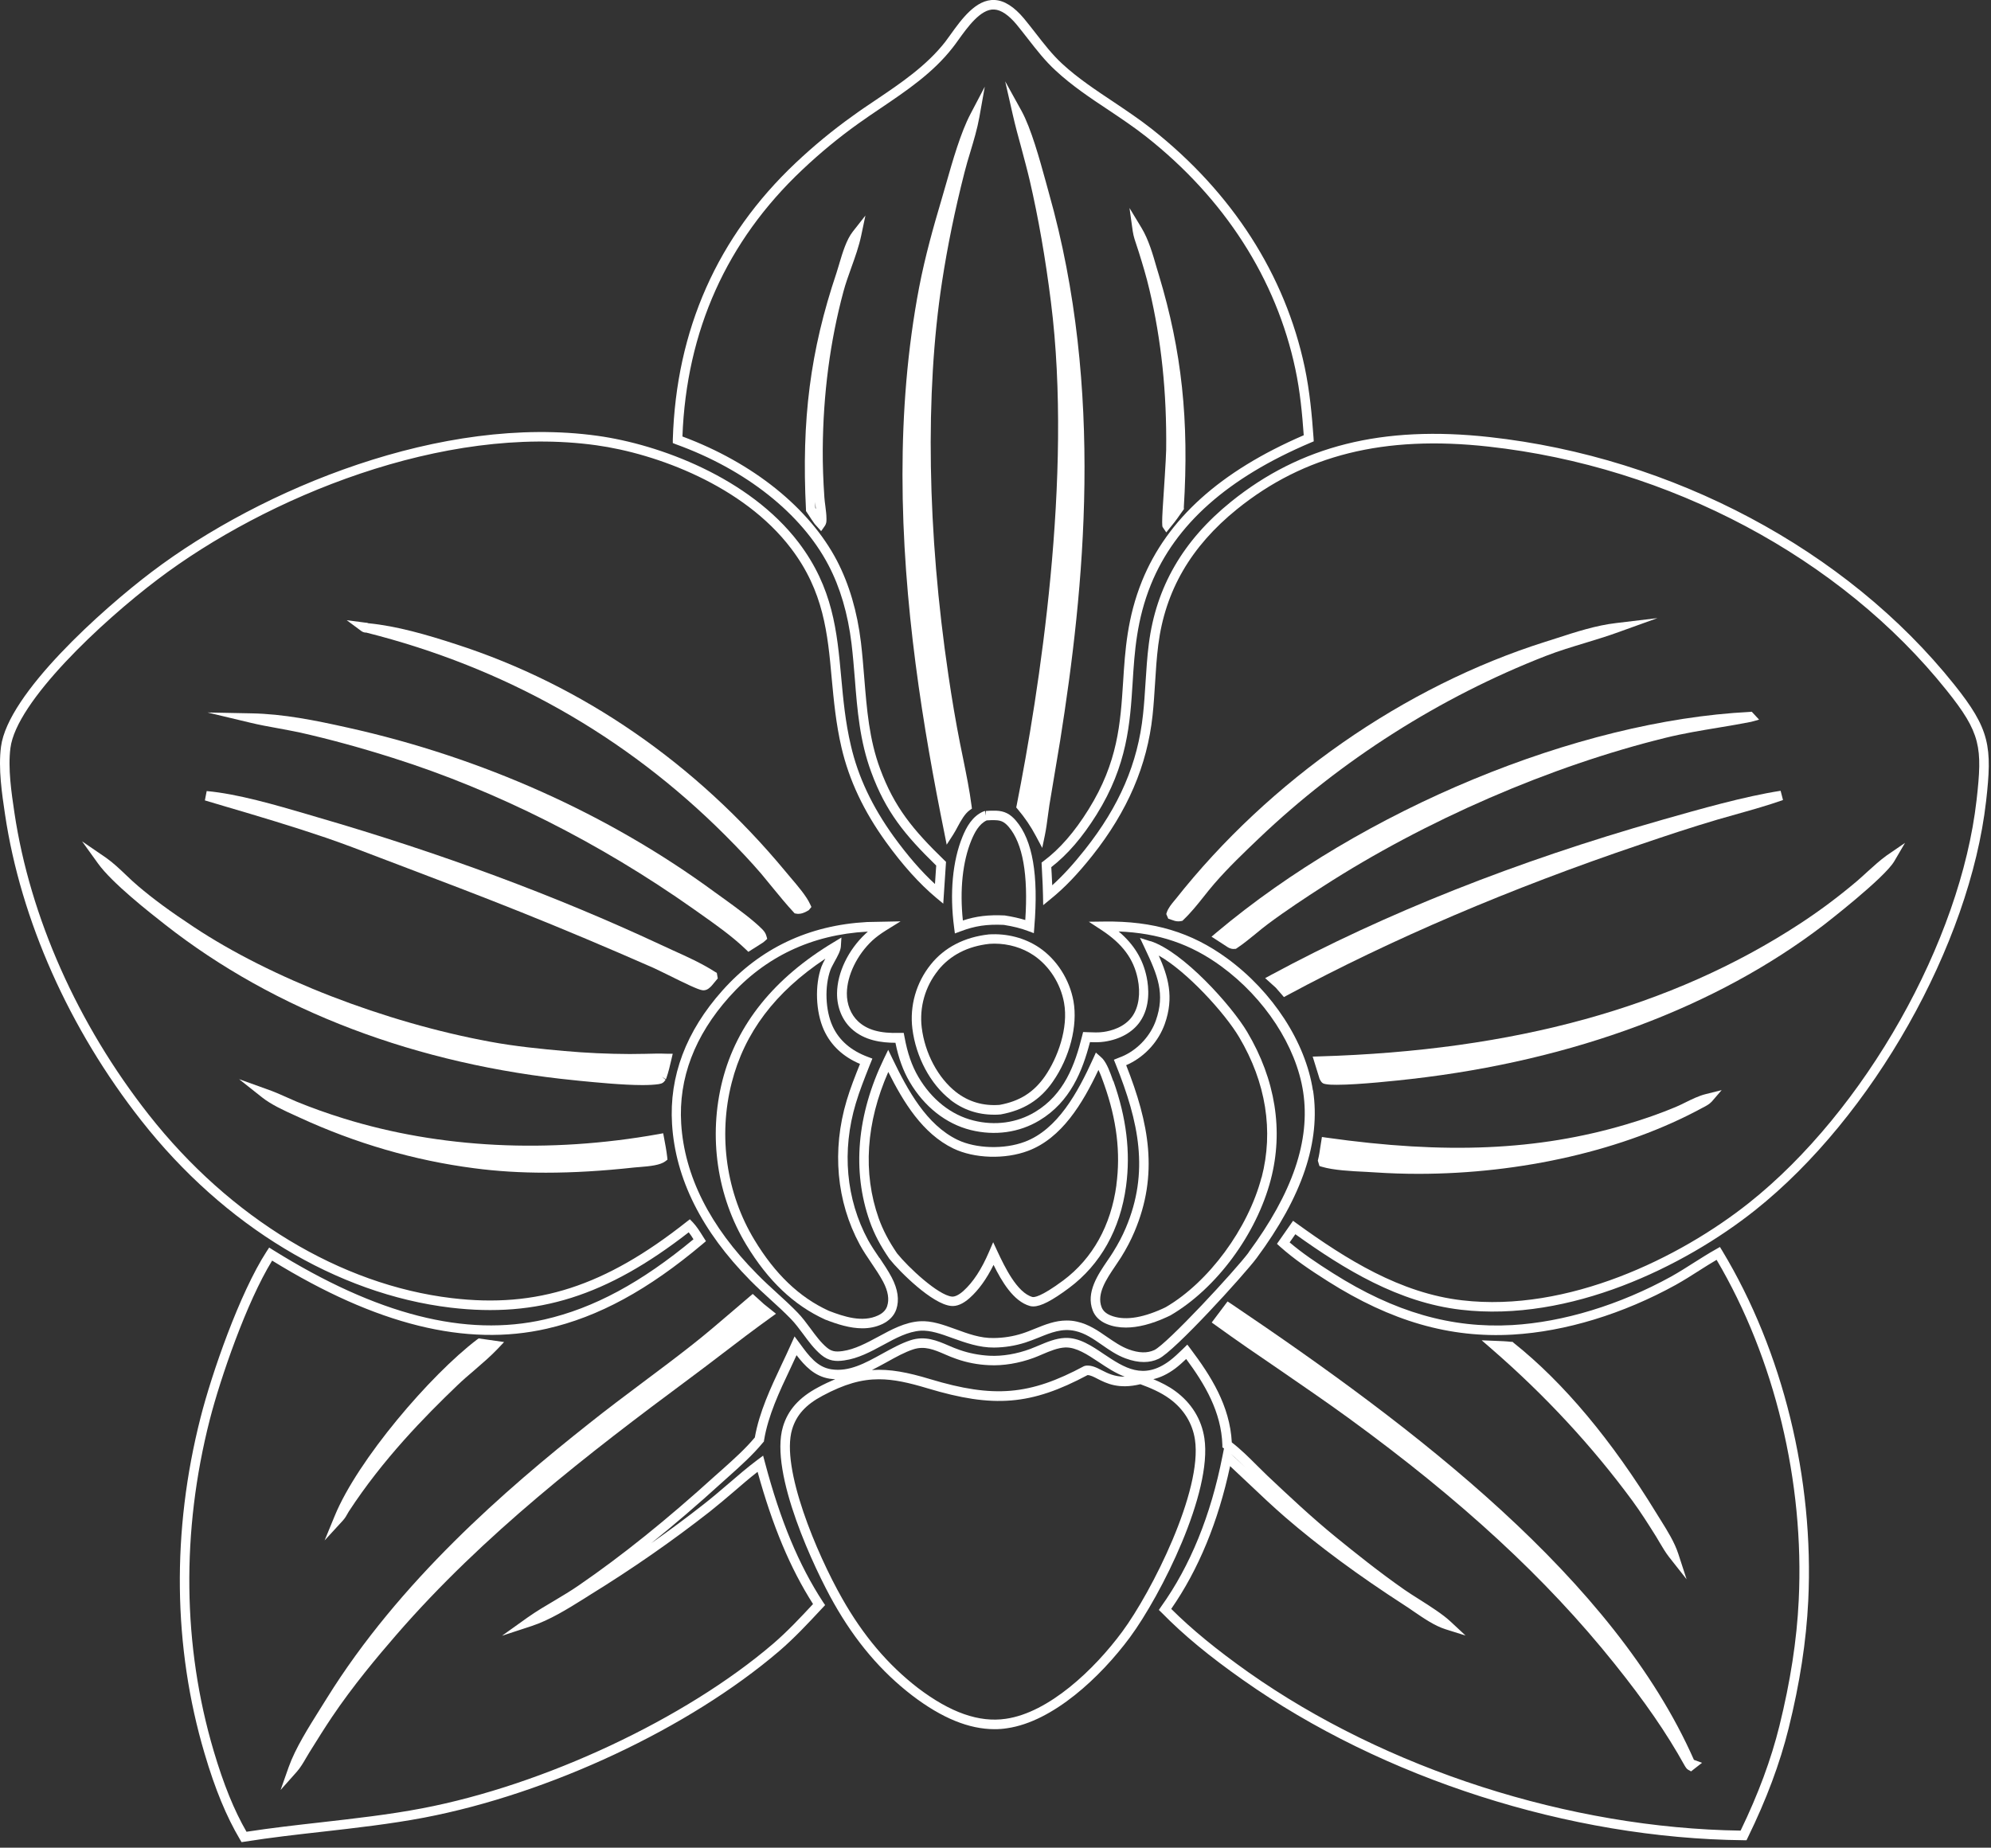 <?xml version="1.0" encoding="UTF-8"?> <svg xmlns="http://www.w3.org/2000/svg" width="209" height="194" viewBox="0 0 209 194" fill="none"><rect x="0" y="0" width="209" height="194" fill="#333333" stroke="none"/><path d="M184.656 75.56L183.826 75.79C182.676 76.02 181.526 76.21 180.386 76.4C178.576 76.7 176.696 77.01 174.866 77.46C162.766 80.43 149.646 86.12 138.866 93.08C137.086 94.23 135.026 95.58 133.096 97.02C132.656 97.35 132.226 97.7 131.806 98.05C131.176 98.56 130.536 99.09 129.846 99.55L129.726 99.63H129.596L129.516 99.64C129.126 99.64 128.896 99.47 128.706 99.34L127.176 98.35L127.696 97.91C143.076 84.98 165.556 75.67 183.656 74.75L183.886 74.73L184.656 75.56Z" fill="white"></path><path d="M137.816 114.48C137.046 109.43 133.596 104.12 128.806 100.62C125.056 97.88 121.086 96.69 115.916 96.76L114.296 96.78L115.656 97.67C117.836 99.11 118.996 100.68 119.426 102.76C119.746 104.3 119.536 105.73 118.876 106.69C118.056 107.87 116.626 108.24 115.846 108.35C115.316 108.43 114.786 108.4 114.216 108.38L113.696 108.36L113.596 108.76C112.836 111.82 111.706 114.92 108.646 116.76C106.746 117.9 104.446 118.22 102.186 117.65C99.846 117.07 97.786 115.44 96.396 113.06C95.716 111.9 95.256 110.57 94.946 108.87L94.866 108.45H94.436C92.396 108.52 91.036 108.14 90.076 107.24C89.316 106.53 88.886 105.45 88.896 104.29C88.916 102.42 89.966 100.25 91.576 98.75C91.956 98.4 92.416 98.06 92.986 97.7L94.536 96.74L91.026 96.81C84.906 97.14 79.796 99.56 75.836 104C72.016 108.28 70.236 113 70.546 118.02C70.896 123.76 73.666 129.29 78.776 134.46C79.446 135.14 80.166 135.8 80.856 136.43C81.586 137.09 82.336 137.78 83.026 138.49C83.486 138.96 83.886 139.51 84.316 140.08C84.876 140.84 85.456 141.63 86.196 142.25C86.986 142.91 87.736 142.97 88.616 142.84C90.086 142.64 91.416 141.92 92.706 141.22C94.046 140.49 95.316 139.81 96.646 139.72C97.666 139.66 98.796 140.06 99.996 140.5C101.306 140.97 102.806 141.51 104.356 141.49C105.486 141.48 106.576 141.3 107.616 140.97C108.116 140.81 108.586 140.62 109.066 140.43C110.316 139.92 111.506 139.44 112.866 139.75C113.906 139.98 114.766 140.58 115.676 141.21C116.436 141.74 117.226 142.29 118.156 142.63C118.836 142.88 119.466 143.01 120.066 143.01C120.626 143.01 121.146 142.9 121.626 142.67C123.296 141.89 130.616 133.83 131.906 132.1C136.706 125.62 138.646 119.86 137.836 114.5L137.816 114.48ZM131.086 131.49C129.616 133.46 122.486 141.13 121.176 141.75C120.426 142.1 119.546 142.07 118.476 141.68C117.666 141.38 116.966 140.89 116.216 140.38C115.266 139.72 114.286 139.04 113.056 138.77C112.676 138.68 112.316 138.65 111.966 138.65C110.766 138.65 109.706 139.08 108.666 139.5C108.216 139.68 107.766 139.87 107.286 140.02C106.346 140.32 105.346 140.48 104.316 140.49C102.896 140.52 101.596 140.03 100.306 139.56C99.006 139.09 97.786 138.65 96.546 138.73C94.996 138.83 93.576 139.6 92.196 140.35C90.986 141 89.736 141.68 88.446 141.86C87.666 141.97 87.266 141.88 86.796 141.49C86.156 140.95 85.636 140.25 85.086 139.5C84.656 138.92 84.216 138.32 83.706 137.8C82.996 137.07 82.236 136.37 81.496 135.7C80.816 135.08 80.106 134.43 79.456 133.76C74.516 128.77 71.846 123.46 71.506 117.97C71.216 113.22 72.916 108.75 76.546 104.68C80.326 100.45 85.206 98.14 91.026 97.82H91.096C91.016 97.89 90.936 97.96 90.866 98.03C89.036 99.74 87.886 102.14 87.866 104.3C87.856 105.75 88.396 107.09 89.356 107.99C90.726 109.27 92.576 109.49 93.996 109.49C94.326 111.12 94.806 112.43 95.486 113.59C97.016 116.2 99.296 118 101.896 118.65C104.426 119.28 106.996 118.92 109.116 117.64C112.356 115.69 113.636 112.43 114.416 109.42C114.916 109.44 115.426 109.45 115.946 109.37C117.566 109.13 118.886 108.39 119.656 107.29C120.786 105.68 120.586 103.65 120.366 102.59C119.976 100.71 119.036 99.16 117.426 97.8C121.626 97.97 124.996 99.12 128.186 101.45C132.766 104.8 136.066 109.85 136.796 114.65C137.566 119.74 135.686 125.25 131.056 131.51L131.086 131.49Z" fill="white"></path><path d="M153.366 137.52C164.756 138.86 176.776 133 184.226 127.08C196.566 117.27 206.766 99.2 208.486 84.12C209.136 78.4 208.906 76.58 205.126 71.86C193.826 57.72 175.586 48.01 156.346 45.89C145.116 44.65 136.506 46.81 129.226 52.68C124.176 56.76 121.356 61.64 120.596 67.6C120.416 68.97 120.336 70.36 120.246 71.71C120.176 72.8 120.106 73.93 119.986 75.02C119.446 80.13 117.506 84.64 113.876 89.22C112.646 90.77 111.566 91.95 110.456 92.95C110.436 92.55 110.416 92.14 110.396 91.74L110.356 91.05C112.066 89.72 113.626 87.91 115.116 85.52C118.346 80.35 118.626 75.93 118.896 71.66C119.096 68.43 119.316 65.08 120.816 61.37C123.386 55.05 128.866 50.18 137.576 46.48L137.906 46.34L137.886 45.98C137.716 43.61 137.486 41.06 136.956 38.55C134.906 28.86 129.356 20.22 120.916 13.55C119.636 12.54 118.246 11.61 116.906 10.71C115.046 9.47 113.126 8.2 111.496 6.69C110.446 5.72 109.596 4.62 108.696 3.46C108.306 2.96 107.906 2.45 107.496 1.95C106.456 0.71 105.426 0.05 104.416 -6.97095e-06C102.456 -0.11 100.906 2.06 99.766 3.65C99.566 3.92 99.386 4.18 99.226 4.39C97.256 6.91 94.546 8.74 91.916 10.51C91.096 11.06 90.276 11.61 89.486 12.19C87.436 13.65 85.436 15.3 83.526 17.1C75.316 24.85 70.976 34.62 70.626 46.16V46.52L70.956 46.65C78.296 49.3 84.136 53.93 86.966 59.34C88.196 61.68 89.006 64.45 89.386 67.57C89.536 68.82 89.636 70.07 89.736 71.29C89.986 74.51 90.256 77.83 91.456 81.07C92.976 85.21 94.956 87.65 98.276 90.88L98.146 92.82C96.706 91.5 95.256 89.82 93.806 87.82C91.556 84.69 90.076 81.57 89.316 78.27C88.736 75.81 88.516 73.43 88.306 71.14C87.866 66.3 87.446 61.73 83.836 56.97C78.636 50.14 69.216 46.66 62.726 45.76C46.426 43.49 27.476 51.3 15.936 60.04C10.776 63.95 0.826 72.82 0.106 78.4C-0.194 80.67 0.206 83.35 0.526 85.5C2.176 96.6 7.256 108.02 14.836 117.66C23.526 128.72 35.366 135.87 47.306 137.3C56.416 138.38 63.686 136.09 72.296 129.39C72.476 129.61 72.636 129.86 72.796 130.12C67.316 134.67 62.346 137.35 57.166 138.54C48.886 140.43 39.566 138.05 28.666 131.25L28.256 130.99L27.986 131.4C25.156 135.77 22.226 144.22 21.056 148.83C18.016 160.73 18.156 172.93 21.476 184.12C22.586 187.89 23.776 190.75 25.186 193.13L25.356 193.42L25.696 193.37C28.386 192.94 31.146 192.63 33.806 192.33C37.326 191.93 40.956 191.52 44.506 190.85C57.686 188.33 72.326 181.46 81.806 173.35C83.376 172 84.796 170.48 86.176 169L86.616 168.53L86.396 168.21C83.856 164.32 81.916 159.67 80.296 153.55L80.106 152.84L79.516 153.28C78.446 154.08 77.416 154.97 76.416 155.83C75.596 156.53 74.746 157.26 73.886 157.93C72.096 159.34 70.256 160.7 68.366 162.03C70.756 160.11 73.206 158.01 75.756 155.69L76.526 155C77.766 153.89 79.036 152.75 80.096 151.46L80.186 151.36L80.206 151.22C80.626 148.64 81.816 146.11 82.976 143.67C83.196 143.21 83.406 142.74 83.616 142.29C84.476 143.41 85.496 144.51 87.086 144.76C87.286 144.79 87.476 144.8 87.676 144.81C87.106 145.05 86.506 145.33 85.876 145.67C83.886 146.73 82.706 148.05 82.186 149.81C80.736 154.7 85.546 164.83 87.526 168.32C89.796 172.34 92.496 175.52 95.766 178.03C98.876 180.4 101.716 181.56 104.406 181.56C104.846 181.56 105.286 181.53 105.716 181.46C110.536 180.77 115.536 176.08 118.616 171.91C121.876 167.49 127.286 156.72 126.426 151C126.126 149.02 125.076 147.32 123.396 146.08C122.656 145.53 121.846 145.14 121.066 144.81C121.796 144.64 122.556 144.29 123.366 143.69C123.776 143.38 124.156 143.03 124.516 142.69C126.466 145.32 128.206 148.24 128.316 151.73V151.97L128.486 152.08L128.326 152.88C127.106 159.11 124.936 164.43 121.886 168.69L121.646 169.04L121.946 169.33C124.226 171.66 126.936 173.9 130.476 176.39C145.136 186.74 164.776 193.03 183.026 193.22H183.336L183.476 192.93C185.436 188.92 186.836 185.17 187.756 181.47C188.936 176.71 189.606 172.33 189.816 168.08C190.436 155.28 187.156 141.89 180.796 131.34L180.546 130.93L180.126 131.17C179.336 131.61 178.576 132.1 177.826 132.57C177.046 133.07 176.236 133.58 175.416 134.04C170.036 137.01 164.106 138.82 158.736 139.13C152.356 139.49 146.376 137.77 139.936 133.69C138.176 132.58 136.706 131.58 135.376 130.45L135.976 129.59C141.136 133.29 146.816 136.76 153.366 137.52ZM122.796 146.88C124.266 147.96 125.176 149.44 125.436 151.15C126.246 156.52 120.896 167.14 117.806 171.32C114.856 175.32 110.086 179.83 105.576 180.47C102.776 180.88 99.766 179.82 96.366 177.24C93.216 174.81 90.606 171.73 88.396 167.82C85.726 163.12 81.946 154.14 83.146 150.09C83.596 148.58 84.576 147.49 86.346 146.55C88.646 145.32 90.426 144.82 92.266 144.82C93.816 144.82 95.406 145.18 97.366 145.77C104.306 147.86 108.246 147.54 114.166 144.38C114.456 144.39 114.786 144.55 115.186 144.76C116.126 145.24 117.406 145.9 119.706 145.34C120.716 145.71 121.846 146.18 122.796 146.88ZM91.526 143.85C92.056 143.58 92.586 143.3 93.106 143.01C94.056 142.48 94.956 141.98 95.866 141.68C97.056 141.29 98.056 141.71 99.206 142.21C99.596 142.38 99.996 142.55 100.416 142.69C101.496 143.07 102.646 143.29 103.816 143.34C105.286 143.42 106.976 143.14 108.516 142.57C108.816 142.46 109.116 142.33 109.416 142.2C110.216 141.86 111.046 141.51 111.836 141.48C112.976 141.45 114.126 142.21 115.346 143.02C116.166 143.57 117.076 144.17 118.066 144.55C116.996 144.55 116.286 144.2 115.646 143.87C115.106 143.59 114.586 143.33 113.986 143.39L113.796 143.44C108.096 146.5 104.326 146.82 97.656 144.81C95.306 144.1 93.426 143.72 91.526 143.85ZM134.046 130.6L134.376 130.9C135.846 132.21 137.446 133.3 139.406 134.54C146.026 138.73 152.186 140.51 158.796 140.13C164.316 139.81 170.386 137.96 175.906 134.91C176.746 134.44 177.576 133.92 178.366 133.41C178.966 133.03 179.576 132.64 180.196 132.28C186.286 142.6 189.426 155.59 188.816 168.03C188.616 172.21 187.946 176.53 186.786 181.23C185.906 184.77 184.576 188.36 182.716 192.21C164.756 191.96 145.466 185.75 131.046 175.58C127.716 173.22 125.126 171.1 122.946 168.93C125.806 164.81 127.886 159.77 129.126 153.94C129.796 154.56 130.456 155.19 131.126 155.82C132.336 156.97 133.596 158.16 134.886 159.28C138.436 162.35 142.546 165.39 147.466 168.57C147.766 168.76 148.066 168.97 148.386 169.19C149.426 169.9 150.596 170.71 151.746 171.07L153.846 171.73L152.236 170.23C151.476 169.52 150.156 168.67 148.986 167.93C148.416 167.57 147.876 167.23 147.446 166.93C144.766 165.06 142.216 163.01 140.286 161.44C137.716 159.35 135.306 157.08 133.046 154.95C132.696 154.61 132.336 154.25 131.976 153.9C131.126 153.05 130.256 152.18 129.306 151.45C129.106 147.6 127.106 144.46 124.976 141.63L124.636 141.18L124.136 141.67C123.696 142.09 123.246 142.53 122.776 142.88C120.016 144.94 118.016 143.6 115.896 142.19C114.606 141.32 113.296 140.42 111.796 140.48C110.816 140.52 109.906 140.91 109.026 141.28C108.736 141.4 108.446 141.52 108.166 141.63C106.746 142.16 105.226 142.42 103.866 142.35C102.786 142.29 101.736 142.09 100.736 141.74C100.346 141.61 99.966 141.45 99.596 141.29C98.366 140.76 97.106 140.22 95.556 140.73C94.556 141.06 93.576 141.61 92.626 142.13C90.816 143.13 89.116 144.07 87.246 143.77C85.776 143.54 84.906 142.36 83.986 141.1L83.406 140.32L83.056 141.1C82.746 141.81 82.406 142.52 82.066 143.24C80.906 145.71 79.706 148.25 79.236 150.93C78.246 152.12 77.036 153.2 75.866 154.25L75.076 154.95C69.996 159.56 65.316 163.33 60.756 166.46C59.936 167.03 59.056 167.55 58.206 168.06C57.286 168.6 56.336 169.16 55.356 169.85L52.696 171.75L55.806 170.73C57.696 170.11 59.606 168.92 61.286 167.87L61.886 167.49C66.426 164.69 70.546 161.82 74.506 158.72C75.376 158.03 76.236 157.3 77.066 156.59C77.866 155.9 78.686 155.19 79.526 154.54C81.096 160.23 82.956 164.67 85.346 168.42C84.026 169.84 82.646 171.31 81.156 172.59C71.946 180.48 57.146 187.42 44.316 189.87C40.806 190.54 37.196 190.94 33.696 191.34C31.126 191.63 28.476 191.93 25.876 192.33C24.576 190.08 23.476 187.37 22.426 183.83C19.166 172.82 19.026 160.8 22.016 149.08C23.146 144.68 25.876 136.74 28.566 132.36C39.516 139.11 48.946 141.44 57.396 139.51C62.836 138.27 68.036 135.44 73.776 130.6L74.106 130.32L73.726 129.72C73.436 129.26 73.136 128.78 72.736 128.35L72.416 128.02L72.056 128.3C63.516 135.05 56.376 137.37 47.426 136.3C35.736 134.91 24.146 127.89 15.616 117.04C8.146 107.54 3.146 96.28 1.516 85.35C1.206 83.26 0.816 80.67 1.096 78.53C1.726 73.65 10.676 65.28 16.546 60.84C27.916 52.22 46.566 44.52 62.586 46.75C68.886 47.62 78.026 50.98 83.036 57.58C86.476 62.1 86.886 66.53 87.306 71.23C87.526 73.56 87.746 75.97 88.336 78.5C89.136 81.93 90.666 85.17 92.996 88.4C94.746 90.83 96.516 92.79 98.256 94.25L99.016 94.88L99.306 90.49L99.136 90.33C95.826 87.12 93.876 84.75 92.386 80.72C91.236 77.62 90.996 74.5 90.726 71.21C90.626 69.98 90.526 68.72 90.376 67.45C89.986 64.21 89.136 61.33 87.856 58.87C84.956 53.33 79.056 48.59 71.636 45.83C72.056 34.73 76.286 25.31 84.216 17.83C86.086 16.06 88.056 14.44 90.066 13C90.856 12.43 91.666 11.89 92.476 11.34C95.166 9.52 97.946 7.65 100.006 5C100.186 4.78 100.366 4.52 100.576 4.23C101.526 2.91 102.936 0.91 104.366 1C105.076 1.03 105.886 1.58 106.726 2.59C107.126 3.08 107.516 3.58 107.906 4.08C108.796 5.22 109.706 6.4 110.826 7.42C112.506 8.98 114.456 10.29 116.346 11.54C117.676 12.43 119.046 13.35 120.306 14.34C128.556 20.85 133.976 29.3 135.976 38.75C136.476 41.09 136.696 43.46 136.856 45.7C128.076 49.49 122.526 54.5 119.886 60.99C118.326 64.85 118.106 68.28 117.896 71.6C117.616 75.94 117.356 80.03 114.266 84.99C112.786 87.37 111.236 89.15 109.546 90.41L109.336 90.57L109.396 91.8C109.436 92.54 109.476 93.27 109.486 94.01L109.506 95.04L110.296 94.39C111.756 93.21 113.096 91.81 114.666 89.84C118.366 85.17 120.426 80.36 120.986 75.13C121.106 74.01 121.176 72.88 121.246 71.78C121.326 70.44 121.416 69.06 121.586 67.72C122.306 62.03 125.016 57.37 129.856 53.46C136.906 47.77 145.296 45.68 156.236 46.89C175.226 48.98 193.206 58.55 204.346 72.49C207.936 76.97 208.116 78.45 207.486 84C205.806 98.85 195.756 116.64 183.596 126.3C176.306 132.09 164.566 137.82 153.486 136.53C146.986 135.78 141.316 132.22 136.146 128.48L135.736 128.18L134.046 130.6ZM129.176 152.64C129.716 153.09 130.236 153.59 130.746 154.09C130.236 153.6 129.706 153.11 129.176 152.64Z" fill="white"></path><path d="M124.276 53.32V53.46L123.946 53.92C123.736 54.23 123.516 54.53 123.296 54.82L122.426 55.9L122.046 55.34C121.979 55.247 121.979 54.63 122.046 53.49C122.176 51.52 122.396 48.21 122.416 47.23C122.486 41.24 121.916 35.74 120.656 30.41C120.346 29.07 119.936 27.73 119.546 26.48C119.486 26.29 119.416 26.1 119.356 25.9C119.176 25.37 118.986 24.83 118.906 24.27L118.566 21.84L119.836 23.94C120.566 25.15 121.016 26.7 121.406 28.07L121.656 28.9C124.056 36.85 124.836 44.16 124.266 53.32H124.276Z" fill="white"></path><path d="M187.166 84C185.616 84.55 184.016 85 182.456 85.44C181.736 85.64 181.016 85.84 180.306 86.05C177.526 86.87 174.736 87.8 172.126 88.69C158.516 93.29 146.066 98.61 135.126 104.5L134.776 104.69L133.926 103.71L132.806 102.7L133.436 102.36C145.406 95.9 159.166 90.44 174.316 86.13L174.656 86.03C178.426 84.96 183.116 83.62 186.916 83.03L187.166 84Z" fill="white"></path><path d="M199.976 88.5L198.846 90.43C197.816 92.2 191.516 97.06 191.456 97.11C180.186 105.74 165.206 111.34 148.146 113.29C146.746 113.45 142.616 113.9 140.336 113.9C139.876 113.9 139.496 113.89 139.226 113.84C138.946 113.8 138.806 113.75 138.666 113.54L138.526 113.3L137.796 110.94L138.456 110.92C158.976 110.32 175.486 105.77 188.906 97.01C190.946 95.68 192.976 94.17 194.946 92.5C195.316 92.18 195.676 91.85 196.036 91.52C196.676 90.94 197.336 90.34 198.036 89.83L199.976 88.5Z" fill="white"></path><path d="M180.726 114.46L179.676 115.68C179.416 115.95 179.106 116.11 178.826 116.26L178.646 116.35C170.536 120.76 159.676 123.25 148.886 123.25C147.376 123.25 145.866 123.2 144.366 123.1C144.056 123.08 143.706 123.06 143.346 123.04C141.836 122.97 139.966 122.87 138.766 122.51L138.506 122.43L138.336 121.87L138.366 121.73C138.476 121.3 138.536 120.85 138.606 120.39L138.766 119.38L139.246 119.45C151.756 121.22 161.446 120.8 170.676 118.07C172.546 117.52 174.306 116.9 175.906 116.23C176.236 116.09 176.586 115.92 176.926 115.75C177.616 115.41 178.326 115.06 179.046 114.88L180.726 114.46Z" fill="white"></path><path d="M88.106 27.68C88.006 28.03 87.906 28.36 87.806 28.66C85.056 36.84 84.126 44.05 84.606 53.53V53.66L84.906 54.11C85.096 54.4 85.276 54.69 85.516 55.01L86.196 55.77L86.556 55.26C86.766 54.97 86.756 54.73 86.756 54.54V54.44C86.756 53.99 86.686 53.55 86.636 53.11C86.596 52.81 86.556 52.51 86.536 52.21C86.416 50.47 86.356 48.78 86.366 47.19C86.406 41.36 87.146 35.78 88.536 30.62C88.756 29.79 89.066 28.94 89.356 28.12C89.756 27.01 90.166 25.87 90.406 24.72L90.846 22.63L89.526 24.31C88.856 25.16 88.456 26.5 88.106 27.67V27.68ZM85.586 53.34C85.576 53.13 85.566 52.92 85.556 52.71C85.576 52.89 85.596 53.07 85.626 53.25C85.626 53.31 85.646 53.38 85.646 53.44L85.586 53.34Z" fill="white"></path><path d="M173.986 64.9L169.876 66.38C168.726 66.8 167.556 67.15 166.416 67.5C165.036 67.92 163.606 68.35 162.246 68.88C151.166 73.2 140.756 79.82 132.146 88.03C130.636 89.47 128.926 91.1 127.466 92.79C127.086 93.23 126.716 93.69 126.346 94.16C125.686 94.99 125.006 95.84 124.226 96.58L124.126 96.68L123.986 96.71C123.876 96.73 123.776 96.74 123.686 96.74C123.416 96.74 123.206 96.66 123.016 96.59L122.636 96.46L122.426 95.97L122.486 95.78C122.646 95.33 122.966 94.94 123.246 94.6L123.406 94.41C133.276 81.91 147.416 72.06 162.206 67.39L163.366 67.02C165.426 66.35 167.556 65.66 169.646 65.42L173.986 64.9Z" fill="white"></path><path d="M111.286 77.77L110.156 84.54C110.096 84.94 110.036 85.35 109.986 85.76C109.906 86.39 109.816 87.04 109.686 87.68L109.406 89.03L108.756 87.81C108.206 86.77 107.596 85.87 106.826 84.96L106.676 84.78L106.726 84.54C109.066 72.69 112.646 50.07 110.316 31.69C109.746 27.13 108.996 22.85 108.096 18.96C107.826 17.81 107.516 16.68 107.216 15.54C106.896 14.39 106.576 13.2 106.306 12.01L105.516 8.54L107.236 11.65C108.246 13.5 109.136 16.74 109.786 19.1L110.106 20.27C115.956 40.96 113.806 61.87 111.286 77.77Z" fill="white"></path><path d="M177.046 165.82L175.186 163.46C174.826 162.99 174.516 162.47 174.216 161.96C174.086 161.75 173.966 161.53 173.836 161.32C173.056 160.08 172.236 158.77 171.336 157.55C167.146 151.86 162.196 146.51 156.606 141.66L155.536 140.73L157.066 140.79C157.596 140.81 158.116 140.83 158.636 140.89H158.776L158.886 140.99C164.136 145.17 169.186 151.21 173.906 158.93L174.336 159.62C175.016 160.71 175.786 161.94 176.176 163.15L177.046 165.82Z" fill="white"></path><path d="M80.536 98.58L80.316 98.78C80.176 98.91 80.066 99 79.866 99.11L78.556 99.94L78.276 99.67C76.816 98.27 75.076 97.05 73.406 95.87L72.826 95.46C62.966 88.49 52.046 82.99 41.246 79.58C37.816 78.49 34.536 77.6 31.516 76.92C30.726 76.75 29.936 76.61 29.146 76.46C28.196 76.29 27.216 76.11 26.266 75.88L21.786 74.81L26.396 74.9C29.766 74.96 33.096 75.64 36.506 76.4C50.576 79.52 63.886 85.49 74.996 93.65C75.256 93.84 75.566 94.06 75.886 94.29C77.316 95.32 79.086 96.61 80.066 97.62C80.246 97.82 80.376 98 80.456 98.29L80.536 98.58Z" fill="white"></path><path d="M99.746 115.47C101.076 116.51 102.616 117.04 104.356 117.04C104.586 117.04 104.816 117.04 105.056 117.01C107.456 116.57 109.186 115.49 110.506 113.59C112.296 111.03 113.146 107.7 112.686 105.12C112.276 102.85 110.936 100.75 109.096 99.5C107.586 98.48 105.716 97.99 103.806 98.11C101.246 98.39 99.126 99.48 97.696 101.28C96.176 103.17 95.476 105.62 95.776 108.02C96.146 110.98 97.666 113.84 99.766 115.47H99.746ZM98.456 101.9C99.746 100.29 101.576 99.35 103.876 99.1C104.046 99.09 104.206 99.08 104.376 99.08C105.876 99.08 107.336 99.51 108.526 100.32C110.146 101.42 111.336 103.28 111.696 105.29C112.176 107.94 111.026 111.08 109.686 113.01C108.506 114.7 107.026 115.63 104.926 116.01C103.216 116.14 101.676 115.69 100.366 114.67C98.476 113.19 97.086 110.6 96.756 107.89C96.496 105.76 97.116 103.58 98.466 101.9H98.456Z" fill="white"></path><path d="M85.176 95.23L84.896 95.57L84.546 95.76C84.346 95.85 84.116 95.95 83.816 95.95C83.746 95.95 83.666 95.95 83.586 95.93L83.416 95.9L83.306 95.78C82.546 94.96 81.836 94.09 81.146 93.25C80.736 92.74 80.326 92.24 79.906 91.74C78.866 90.53 77.656 89.23 76.106 87.68C65.646 77.23 52.976 70.08 38.446 66.42H38.326C38.226 66.4 38.086 66.37 37.946 66.27L36.396 65.12L38.306 65.37C38.416 65.38 38.546 65.38 38.666 65.44C41.676 65.73 44.846 66.66 47.826 67.63C61.086 71.9 73.046 80.15 82.436 91.48C82.586 91.66 82.766 91.87 82.956 92.1C83.716 92.99 84.666 94.1 85.046 94.95L85.176 95.23Z" fill="white"></path><path d="M70.616 110.65L70.476 111.25C70.326 111.9 70.176 112.56 69.946 113.21L69.896 113.32L69.476 113.05L69.866 113.37C69.686 113.64 69.546 113.77 69.156 113.83C68.696 113.9 68.106 113.93 67.436 113.93C65.366 113.93 62.586 113.65 60.906 113.49L60.436 113.44C43.776 111.8 28.876 106.15 17.326 97.08C15.656 95.77 11.756 92.71 10.286 90.66L8.616 88.34L11.156 90.08C11.916 90.62 12.606 91.28 13.276 91.92C13.686 92.31 14.096 92.7 14.516 93.05C16.066 94.37 17.856 95.69 20.326 97.32C28.456 102.72 40.386 107.34 51.456 109.38C54.096 109.87 56.856 110.14 59.206 110.35C61.536 110.56 63.846 110.66 66.086 110.67C66.626 110.67 67.166 110.66 67.706 110.65C68.476 110.63 69.246 110.61 70.006 110.64H70.616V110.65Z" fill="white"></path><path d="M75.346 102.73L74.706 103.5C74.536 103.68 74.256 103.98 73.846 103.98C73.806 103.98 73.756 103.98 73.716 103.97C73.256 103.9 71.986 103.29 70.096 102.35C69.456 102.04 68.896 101.76 68.606 101.63C63.716 99.48 59.176 97.57 54.736 95.79C50.496 94.09 46.256 92.48 41.936 90.84C41.236 90.58 40.546 90.32 39.856 90.05C38.006 89.34 36.086 88.6 34.186 87.95C30.686 86.76 27.096 85.69 23.626 84.67L21.506 84.04L21.696 83.06C24.946 83.35 28.956 84.53 32.176 85.47L33.256 85.79C46.256 89.56 58.376 94.07 69.306 99.17C69.726 99.36 70.156 99.56 70.586 99.76C72.096 100.44 73.666 101.15 75.056 102.04L75.246 102.15L75.346 102.73Z" fill="white"></path><path d="M70.066 121.76L69.846 121.93C69.316 122.33 68.296 122.45 67.106 122.54C66.916 122.56 66.746 122.57 66.616 122.58C63.246 122.95 60.176 123.13 57.306 123.13C54.656 123.13 52.166 122.98 49.756 122.66C43.516 121.85 37.346 120.06 31.426 117.33L30.966 117.12C29.816 116.6 28.496 116 27.506 115.22L25.096 113.31L27.986 114.35C28.746 114.61 29.416 114.91 30.066 115.2C30.426 115.36 30.776 115.52 31.136 115.67C32.666 116.3 34.316 116.89 36.056 117.43C46.166 120.57 57.596 121.14 69.126 119.08L69.616 118.99L69.706 119.47C69.826 120.1 69.956 120.78 70.036 121.47L70.066 121.76Z" fill="white"></path><path d="M81.456 137.94L80.916 138.33C79.206 139.56 77.486 140.86 75.836 142.13C74.676 143.01 73.526 143.9 72.356 144.76C61.816 152.58 50.756 161.1 41.616 171.64C39.616 173.95 37.046 177.01 34.836 180.3C34.056 181.46 33.306 182.67 32.576 183.84L32.476 184C32.366 184.18 32.246 184.37 32.136 184.57C31.846 185.07 31.536 185.6 31.156 186.03L29.456 187.94L30.306 185.53C31.006 183.56 32.406 181.35 33.626 179.4C33.866 179.03 34.086 178.67 34.296 178.33C41.926 166.04 53.056 156.41 61.906 149.41C63.736 147.95 65.646 146.52 67.486 145.14C69.196 143.86 70.976 142.53 72.686 141.18C74.136 140.04 75.566 138.81 76.956 137.62C77.526 137.13 78.106 136.63 78.686 136.14L79.016 135.86L80.196 136.93L81.456 137.94Z" fill="white"></path><path d="M101.036 87.85C99.996 90.39 99.676 93.78 100.156 97.39L100.236 98.01L100.826 97.79C102.356 97.21 103.596 97.03 105.366 97.11C106.366 97.27 107.176 97.47 107.906 97.75L108.526 97.98L108.576 97.32C109.026 91.87 108.396 88.22 106.656 86.18C106.046 85.46 105.436 85.15 104.556 85.12C104.206 85.11 103.846 85.12 103.496 85.15L103.446 85.65L103.416 85.15L103.256 85.19C102.056 85.69 101.436 86.87 101.036 87.85ZM103.566 86.14C103.886 86.12 104.206 86.1 104.516 86.12C105.116 86.14 105.456 86.32 105.896 86.83C107.366 88.56 107.946 91.84 107.626 96.6C106.996 96.41 106.306 96.25 105.466 96.12C103.766 96.04 102.476 96.19 101.076 96.65C100.736 93.44 101.046 90.47 101.966 88.23C102.306 87.41 102.766 86.52 103.576 86.14H103.566Z" fill="white"></path><path d="M178.666 185.09L177.516 185.99L177.226 185.83C177.056 185.74 176.946 185.56 176.806 185.32C174.956 181.98 172.636 178.62 169.466 174.67C162.316 165.74 153.436 157.54 141.516 148.86C139.146 147.14 136.676 145.45 134.296 143.81C132.086 142.31 129.816 140.75 127.616 139.16L127.196 138.86L128.856 136.65L129.256 136.91C148.576 149.94 169.436 165.81 177.816 184.78L178.666 185.09Z" fill="white"></path><path d="M52.916 140.91L52.256 141.61C51.486 142.42 50.626 143.15 49.796 143.87C49.196 144.38 48.566 144.92 47.996 145.47C44.586 148.74 40.206 153.2 36.616 158.7L36.546 158.82C36.386 159.11 36.226 159.4 35.976 159.67L34.076 161.74L35.146 159.14C37.556 153.28 45.156 144.39 50.076 140.65L50.246 140.53L52.916 140.91Z" fill="white"></path><path d="M98.886 29.6C97.096 41.26 97.336 55.92 99.556 70.89C99.936 73.48 100.336 75.82 100.776 78.05C100.886 78.61 100.996 79.16 101.116 79.72C101.436 81.31 101.776 82.96 101.986 84.6L102.026 84.9L101.786 85.07C101.266 85.45 100.896 86.13 100.536 86.79C100.376 87.09 100.216 87.39 100.046 87.65L99.376 88.69L99.136 87.48C96.936 76.61 94.736 63.46 94.736 49.84C94.736 43.32 95.236 36.7 96.486 30.16C97.116 26.89 98.006 23.75 98.786 21.12C98.946 20.58 99.116 20 99.286 19.39C100.016 16.83 100.846 13.93 101.866 11.98L103.376 9.1L102.806 12.3C102.586 13.53 102.216 14.76 101.856 15.96C101.636 16.67 101.426 17.39 101.246 18.1C100.246 22.01 99.456 25.88 98.886 29.6Z" fill="white"></path><path d="M92.306 132.07C91.896 131.47 91.476 130.84 91.126 130.21C88.806 125.92 88.346 120.82 89.836 115.85C90.226 114.53 90.756 113.22 91.256 111.94L91.576 111.15L91.096 110.97C89.326 110.31 88.076 109.23 87.396 107.74C86.636 106.09 86.546 103.55 87.176 101.83C87.256 101.61 87.436 101.29 87.606 100.97C87.936 100.38 88.236 99.82 88.266 99.39L88.326 98.44L87.516 98.93C81.266 102.68 77.336 107.56 75.836 113.45C74.346 119.32 75.256 125.61 78.346 130.71C80.626 134.48 83.316 137.04 86.616 138.55C87.906 139.05 89.236 139.47 90.526 139.47C91.236 139.47 91.936 139.34 92.606 139.03C93.346 138.68 93.856 138.15 94.086 137.48C94.416 136.5 94.256 135.38 93.606 134.13C93.226 133.41 92.766 132.73 92.326 132.07H92.306ZM93.126 137.15C92.986 137.56 92.666 137.89 92.166 138.12C90.546 138.88 88.626 138.26 86.996 137.63C83.916 136.22 81.366 133.78 79.196 130.19C76.246 125.32 75.376 119.3 76.806 113.69C78.146 108.43 81.366 104.16 86.636 100.66C86.476 100.96 86.326 101.24 86.236 101.48C85.516 103.45 85.626 106.25 86.486 108.15C87.216 109.75 88.486 110.95 90.276 111.71C89.776 112.96 89.266 114.24 88.876 115.55C87.316 120.78 87.806 126.15 90.246 130.67C90.616 131.35 91.056 132 91.476 132.62C91.926 133.28 92.346 133.91 92.706 134.58C93.226 135.57 93.366 136.43 93.126 137.14V137.15Z" fill="white"></path><path d="M120.766 98.83L119.666 98.48L120.156 99.52C121.536 102.43 122.326 104.35 121.326 107.17C120.776 108.71 119.556 110.07 118.066 110.8C117.886 110.89 117.686 110.97 117.496 111.04L116.926 111.27L117.116 111.74C119.556 117.81 120.666 123.06 118.176 128.93C117.826 129.76 117.386 130.6 116.836 131.48C116.666 131.75 116.476 132.04 116.266 132.34C115.246 133.84 113.976 135.7 114.706 137.6C114.956 138.24 115.456 138.72 116.186 139.02C116.786 139.27 117.456 139.39 118.186 139.39C119.436 139.39 120.866 139.03 122.466 138.3L122.866 138.11C127.676 135.31 131.906 129.58 133.396 123.86C134.746 118.71 133.886 113.35 130.926 108.36C129.306 105.62 124.206 99.92 120.756 98.81L120.766 98.83ZM132.426 123.62C131.016 129.01 126.876 134.62 122.386 137.24L122.036 137.41C119.766 138.44 117.926 138.67 116.566 138.11C116.086 137.91 115.786 137.63 115.636 137.25C115.096 135.84 116.156 134.29 117.086 132.91C117.296 132.6 117.496 132.3 117.676 132.02C118.256 131.09 118.716 130.21 119.086 129.33C121.646 123.29 120.616 117.94 118.216 111.84C118.316 111.8 118.406 111.76 118.506 111.71C120.246 110.86 121.616 109.33 122.266 107.52C123.276 104.69 122.606 102.5 121.636 100.33C124.586 102 128.556 106.34 130.076 108.9C132.896 113.65 133.706 118.75 132.436 123.63L132.426 123.62Z" fill="white"></path><path d="M116.856 113.51L116.796 113.34C116.546 112.64 116.216 111.69 115.736 111.15C115.686 111.1 115.636 111.05 115.546 110.97L115.036 110.52L114.756 111.14C113.126 114.74 111.006 118.59 107.586 119.88C105.426 120.7 102.456 120.61 100.516 119.68C97.246 118.1 95.276 114.46 93.686 111.16L93.236 110.23L92.786 111.16C89.946 117.04 89.436 122.95 91.296 128.23C91.756 129.54 92.406 130.79 93.366 132.18C94.456 133.55 97.856 136.92 99.826 137.12C100.436 137.19 101.106 136.9 101.796 136.28C102.736 135.44 103.556 134.3 104.296 132.81C105.136 134.51 106.376 136.65 108.126 137.13C108.236 137.16 108.346 137.17 108.476 137.17C109.266 137.17 110.426 136.57 112.226 135.23C115.526 132.77 117.596 129.07 118.206 124.54C118.686 120.98 118.246 117.37 116.876 113.5L116.856 113.51ZM117.196 124.41C116.626 128.67 114.696 132.14 111.616 134.44C109.216 136.22 108.536 136.22 108.376 136.18C106.756 135.73 105.456 132.99 104.726 131.44L104.256 130.43L103.816 131.45C103.026 133.29 102.146 134.63 101.126 135.55C100.666 135.96 100.236 136.17 99.926 136.14C98.476 135.99 95.366 133.09 94.166 131.6C93.286 130.31 92.676 129.14 92.236 127.91C90.556 123.16 90.906 117.87 93.246 112.55C94.836 115.73 96.846 119.03 100.076 120.59C102.276 121.65 105.516 121.75 107.936 120.83C111.436 119.51 113.636 115.89 115.306 112.34C115.516 112.76 115.706 113.29 115.846 113.69L115.906 113.86C117.226 117.57 117.646 121.03 117.186 124.43L117.196 124.41Z" fill="white"></path></svg> 
